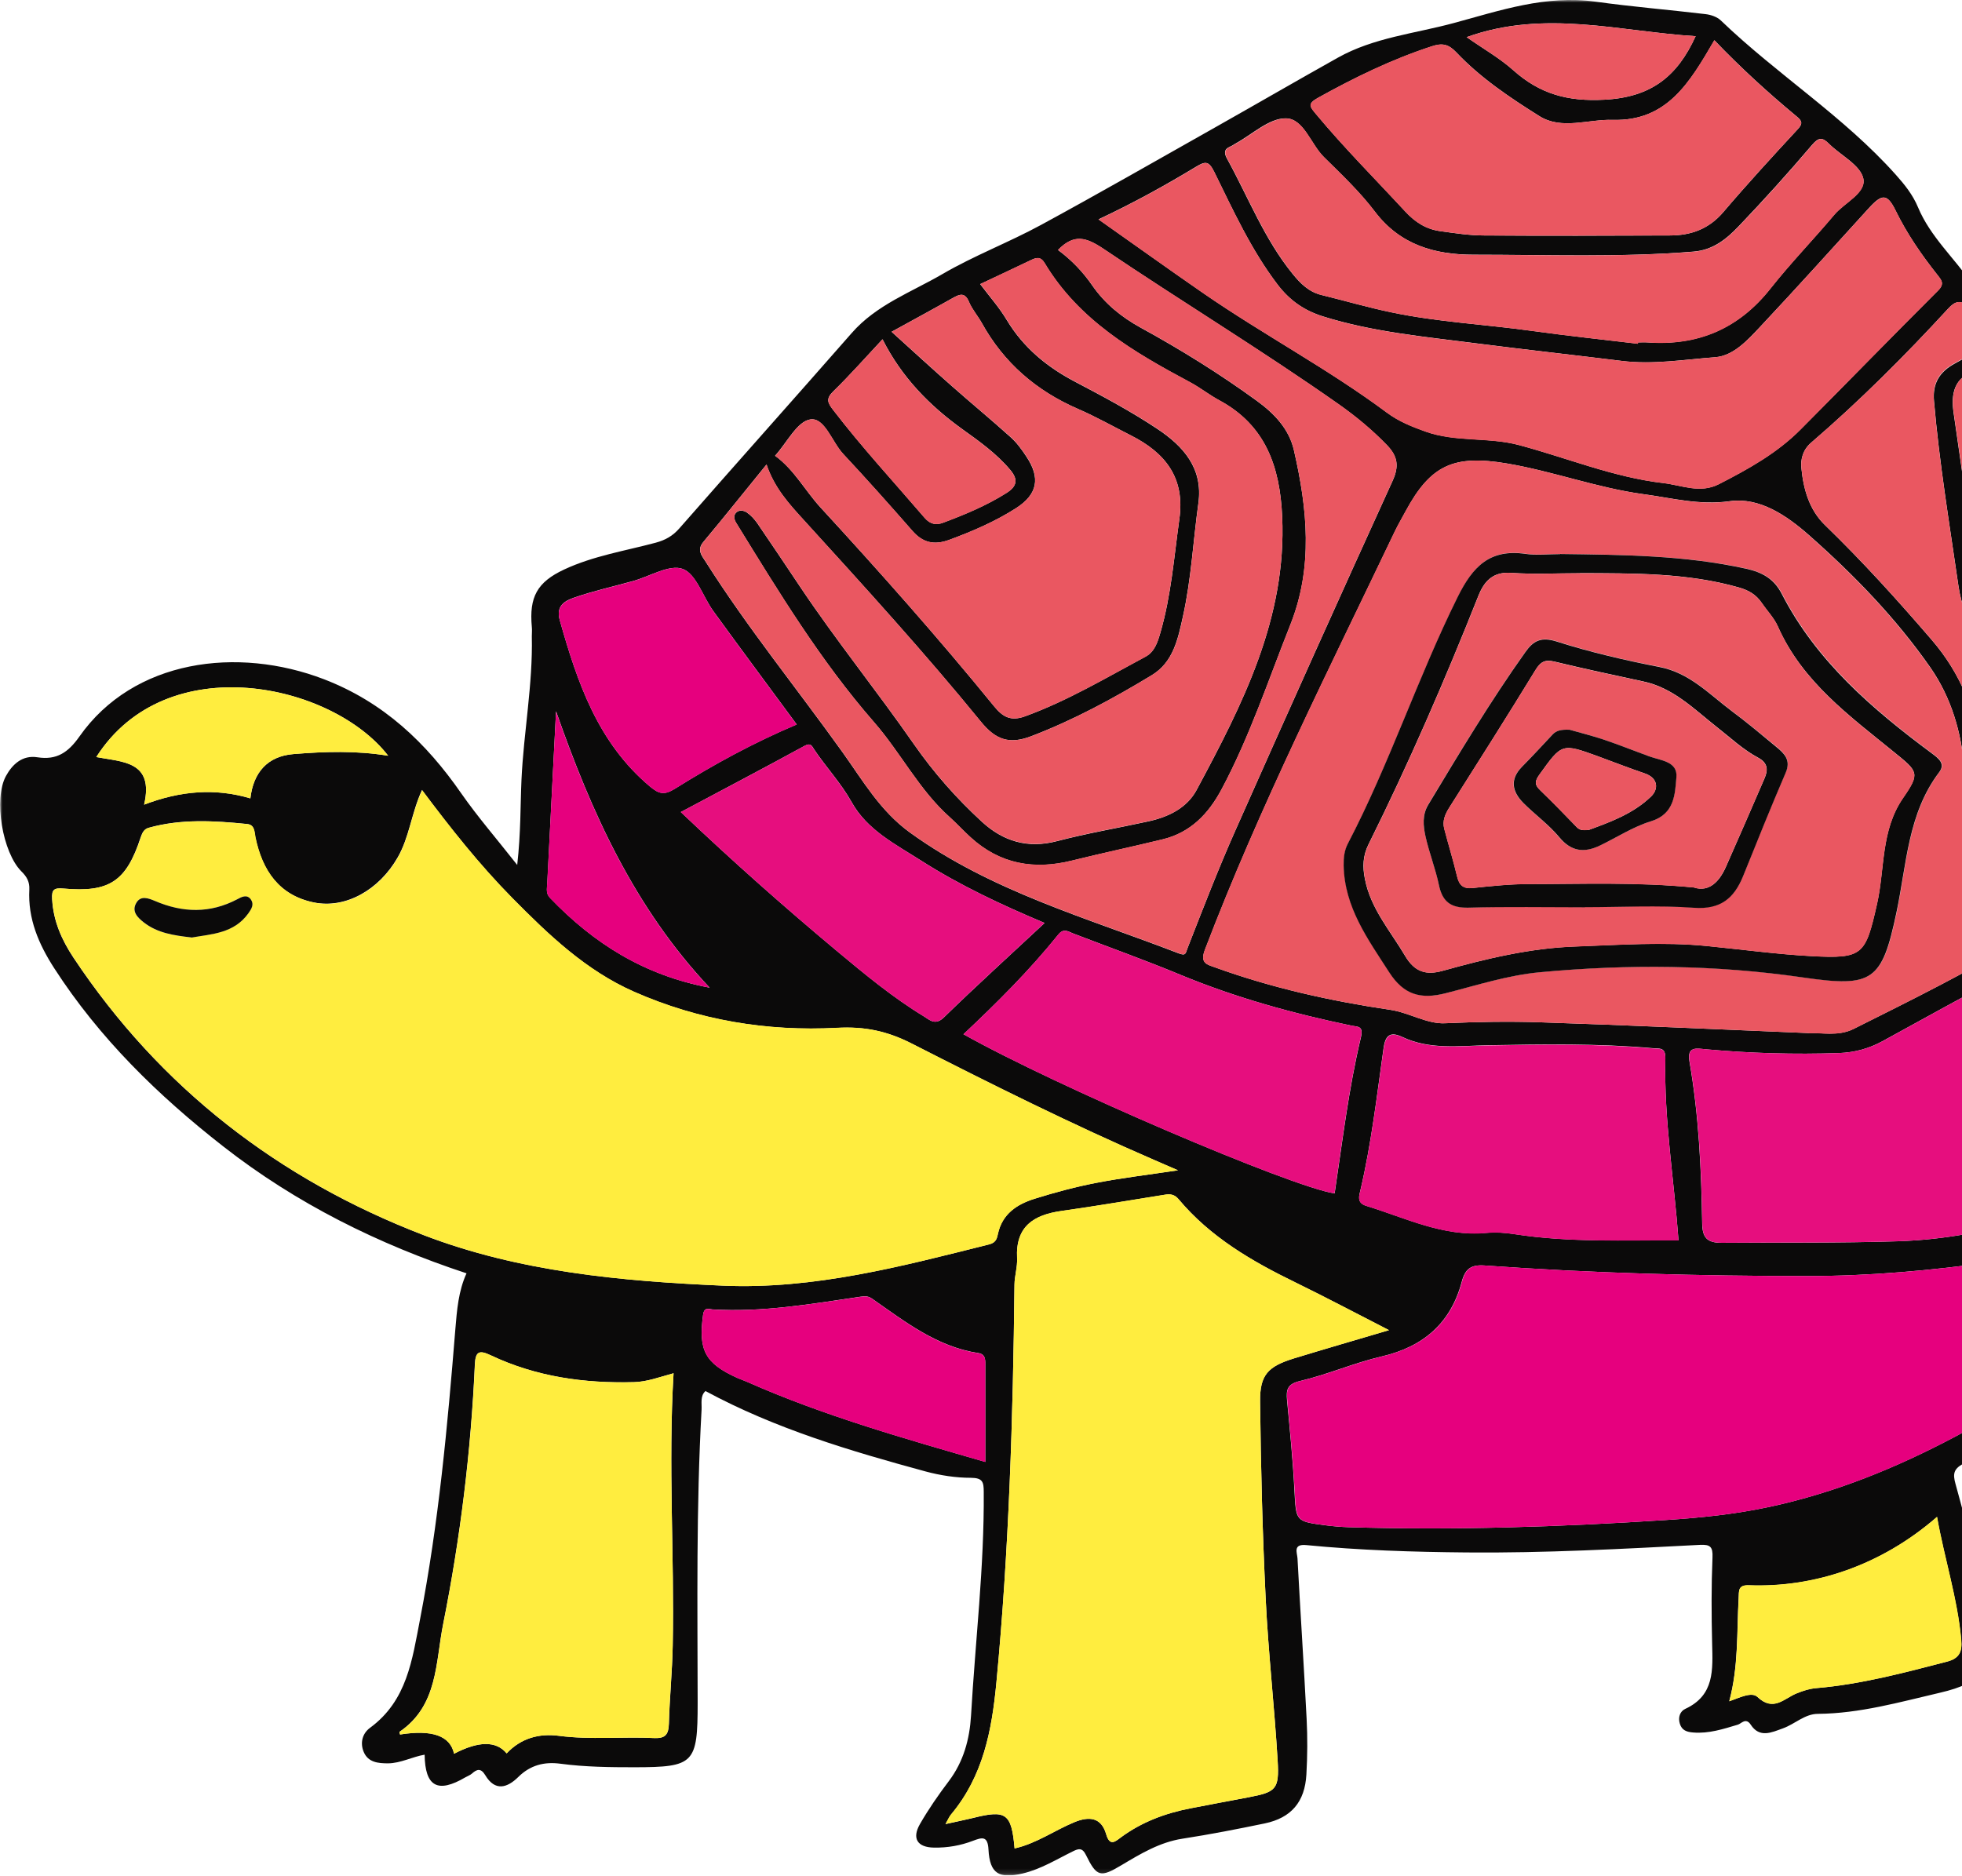 <svg xmlns="http://www.w3.org/2000/svg" width="390" height="373" viewBox="0 0 390 373" fill="none"><g clip-path="url(#clip0_75_1216)"><mask id="mask0_75_1216" style="mask-type:luminance" maskUnits="userSpaceOnUse" x="0" y="0" width="519" height="373"><path d="M518.91 0H0V372.871H518.91V0Z" fill="white"></path></mask><g mask="url(#mask0_75_1216)"><path d="M513.176 185.021C508.127 187.97 503.266 189.15 498.311 189.999C497.39 190.165 496.305 189.881 495.739 191.156C493.591 195.993 490.335 200.122 486.89 204.299C498.405 206.045 509.023 198.423 513.176 185.021ZM432.689 86.246C432.689 84.452 428.229 79.827 426.625 79.615C425.61 79.497 425.799 80.181 425.539 80.701C423.392 84.972 421.245 89.242 419.003 93.49C418.035 95.307 418.106 96.487 420.041 97.784C424.029 100.451 428.229 102.763 432.335 105.194C435.473 107.058 438.069 107.176 440.547 104.391C441.278 103.565 443.449 103.353 442.387 101.772C441.396 100.286 441.136 97.997 438.47 97.855C432.5 97.548 429.385 92.428 431.981 87.378C432.193 86.93 432.5 86.529 432.689 86.269M337.052 7.197C321.998 6.277 307.038 1.794 291.535 7.386C294.909 9.746 298.118 11.563 300.808 13.97C306.07 18.665 311.568 20.223 318.954 19.822C328.251 19.326 333.419 15.173 337.052 7.197ZM110.526 141.461C109.936 152.929 109.346 164.326 108.78 175.723C108.733 176.715 108.473 177.635 109.346 178.531C117.959 187.522 128.011 193.916 141.06 196.37C126.006 180.372 117.511 161.353 110.55 141.461M175.417 67.463C172.042 71.073 168.951 74.589 165.6 77.845C164.09 79.332 164.562 80.134 165.648 81.55C171.358 88.983 177.705 95.849 183.793 102.952C184.926 104.273 186.129 104.439 187.474 103.919C191.816 102.291 196.087 100.522 200.051 98.02C202.199 96.675 202.387 95.307 200.83 93.443C198.116 90.21 194.718 87.779 191.321 85.349C184.761 80.63 179.239 75.014 175.417 67.439M28.646 159.985C35.891 157.2 42.781 156.658 49.765 158.734C50.379 153.543 53.21 150.357 58.307 149.933C64.584 149.413 70.884 149.225 77.161 150.263C66.094 135.893 33.13 128.601 19.137 150.522C24.281 151.514 30.676 151.278 28.646 159.985ZM385.048 301.587C373.816 311.38 360.484 315.698 347.647 315.202C345.406 315.131 345.689 316.358 345.594 317.774C345.217 324.499 345.594 331.271 343.73 338.256C345.759 337.548 348.19 336.298 349.346 337.407C352.508 340.38 354.608 337.713 357.086 336.699C358.36 336.18 359.634 335.755 361.074 335.637C369.922 334.882 378.441 332.593 387.006 330.375C389.46 329.738 390.05 328.393 389.838 326.057C389.083 317.774 386.487 309.869 385.024 301.587M195.851 290.686C195.851 284.149 195.851 277.943 195.851 271.714C195.851 270.558 196.016 269.26 194.482 269.024C186.271 267.773 179.947 262.818 173.434 258.264C172.609 257.674 171.995 257.674 171.051 257.816C161.282 259.255 151.537 260.954 141.603 260.34C140.918 260.293 139.998 259.798 139.762 261.379C138.795 268.434 140.116 271.053 146.558 273.956C147.242 274.262 147.974 274.498 148.658 274.805C163.689 281.459 179.475 285.919 195.851 290.662M444.44 104.557C443.661 105.571 443.166 106.303 442.599 106.963C438.73 111.352 437.479 111.706 432.193 109.323C426.79 106.893 421.669 103.919 416.761 100.545C413.93 98.587 413.363 96.227 414.708 93.348C416.242 90.045 417.847 86.765 419.664 83.626C423.298 77.35 423.18 76.949 416.171 74.377C415.039 73.952 414.331 73.928 413.647 75.226C410.815 80.701 407.983 86.198 404.869 91.508C403.358 94.08 403.288 96.345 404.491 98.988C408.361 107.459 413.529 115.293 416.879 124.024C417.139 124.708 417.682 125.156 418.437 125.51C422.778 127.54 427.073 129.663 431.367 131.81C432.689 132.471 433.987 132.636 435.308 131.834C441.349 128.177 447.366 124.496 453.43 120.862C454.492 120.225 454.775 119.894 453.926 118.691C450.74 114.16 447.743 109.488 444.44 104.533M158.38 144.057C152.74 136.388 147.219 128.979 141.792 121.499C139.715 118.644 138.417 114.16 135.727 113.122C133.108 112.131 129.167 114.609 125.817 115.529C121.923 116.614 117.959 117.487 114.16 118.809C112.367 119.422 110.455 120.39 111.258 123.269C114.75 135.657 118.809 147.62 129.144 156.327C131.079 157.955 132.093 158.097 134.217 156.776C141.815 152.033 149.673 147.714 158.38 144.033M466.361 124.496C464.214 123.67 462.279 123.127 460.509 122.183C459.306 121.546 458.48 121.522 457.442 122.372C451.613 127.068 444.841 130.253 438.659 134.382C435.638 136.388 432.854 136.978 429.551 134.807C427.38 133.391 424.831 132.377 422.33 131.574C416.407 129.687 411.948 126.714 410.532 119.965C409.895 116.897 407.677 114.137 406.096 111.282C403.901 107.317 401.66 103.377 400.126 99.082C399.158 96.392 399.323 94.032 400.456 91.46C403.429 84.712 407.464 78.624 411.31 72.796C406.332 66.779 401.046 67.534 395.572 71.993C394.699 72.701 393.637 73.22 392.575 73.622C388.469 75.132 387.761 78.199 388.328 82.093C389.909 93.089 391.537 104.085 392.882 115.104C393.542 120.484 395.713 124.472 400.456 127.398C408.738 132.495 417.139 137.45 424.642 143.727C425.799 144.694 427.356 145.024 428.866 145.142C433.42 145.473 437.951 145.685 442.505 146.039C444.157 146.157 445.313 145.638 446.493 144.458C453.1 137.993 460.202 132.023 466.337 124.543M135.326 161.448C145.614 171.24 155.855 180.301 166.355 189.079C171.901 193.704 177.469 198.329 183.652 202.081C184.761 202.765 185.893 203.968 187.616 202.293C194.129 195.946 200.877 189.834 207.649 183.51C199.06 179.9 190.754 176.007 183.038 171.075C177.965 167.842 172.349 165.011 169.281 159.466C167.158 155.666 164.208 152.552 161.825 148.989C161.4 148.328 161.164 147.62 159.914 148.304C151.844 152.717 143.703 156.988 135.35 161.448M501.779 143.821C500.953 142.193 501.095 139.786 498.547 138.323C490.193 133.509 481.439 129.687 472.284 126.69C471.458 126.407 470.656 125.77 470.018 126.902C465.323 135.256 458.149 141.32 451.236 147.644C450.433 148.375 450.41 148.871 451.094 149.767C456.333 156.445 460.391 163.878 464.804 171.099C465.936 172.963 467.47 174.001 469.665 174.19C476.838 174.874 483.988 175.558 491.161 176.337C492.931 176.526 493.473 175.322 493.875 174.261C497.626 164.586 500.293 154.605 501.779 143.774M191.509 205.62C209.773 215.908 256.541 235.942 265.296 237.287C266.853 226.928 268.08 216.498 270.51 206.305C271.077 203.874 269.92 204.204 268.528 203.898C256.966 201.491 245.616 198.353 234.667 193.822C227.612 190.896 220.415 188.324 213.289 185.587C212.274 185.186 211.425 184.501 210.363 185.823C204.653 192.925 198.211 199.344 191.533 205.62M325.561 68.359C325.561 68.359 325.561 68.171 325.584 68.076C326.222 68.076 326.859 68.029 327.496 68.076C337.548 68.784 345.641 65.316 351.942 57.34C355.953 52.267 360.46 47.618 364.613 42.687C366.666 40.256 371.008 38.368 370.371 35.466C369.781 32.8 365.911 30.912 363.575 28.599C362.206 27.231 361.498 27.278 360.153 28.859C355.481 34.357 350.62 39.737 345.641 44.952C343.235 47.477 340.545 49.718 336.628 50.025C322.069 51.205 307.486 50.639 292.903 50.639C285.211 50.639 278.297 48.704 273.271 42.05C270.298 38.133 266.664 34.687 263.148 31.219C260.529 28.623 259.113 23.526 255.55 23.526C252.223 23.526 248.896 26.735 245.569 28.552C245.238 28.741 244.932 28.977 244.578 29.119C243.304 29.638 243.28 30.416 243.893 31.526C248.141 39.242 251.326 47.571 256.966 54.485C258.5 56.373 260.151 58.024 262.629 58.638C267.254 59.77 271.855 61.115 276.504 62.083C285.754 64.041 295.192 64.49 304.536 65.787C311.521 66.755 318.529 67.51 325.537 68.336M333.654 246.631C332.758 234.432 330.752 222.539 331.035 210.481C331.106 208.145 329.879 208.523 328.534 208.405C317.632 207.437 306.707 207.626 295.806 207.815C290.001 207.933 284.196 208.759 278.722 206.163C275.985 204.865 275.3 206.281 274.994 208.57C273.672 217.961 272.587 227.4 270.416 236.65C270.156 237.735 269.661 239.151 271.549 239.741C279.359 242.124 286.839 245.923 295.405 245.121C297.269 244.956 299.227 245.074 301.091 245.38C311.946 247.056 322.847 246.56 333.654 246.607M340.781 8C335.967 16.235 331.46 24.163 320.558 23.833C315.698 23.691 310.436 25.862 306.023 23.102C300.147 19.421 294.296 15.503 289.482 10.407C287.901 8.755 286.674 8.519 284.574 9.227C276.622 11.822 269.189 15.456 261.921 19.491C259.821 20.671 260.411 21.237 261.591 22.677C267.207 29.425 273.389 35.608 279.335 42.05C281.365 44.244 283.536 45.589 286.344 45.967C289.222 46.368 292.125 46.816 295.003 46.816C307.321 46.91 319.615 46.863 331.932 46.816C336.156 46.816 339.719 45.518 342.598 42.12C347.364 36.528 352.343 31.101 357.345 25.697C358.431 24.541 358.195 24.022 357.109 23.125C351.446 18.429 346.019 13.474 340.757 7.976M400.527 65.41C397.672 62.98 394.156 62.413 391.253 60.714C389.578 59.747 388.681 59.794 387.219 61.399C378.629 70.743 369.639 79.733 360.012 88.015C358.36 89.431 357.888 91.319 358.077 93.089C358.478 97.265 359.634 101.371 362.749 104.391C370.229 111.635 377.19 119.328 383.986 127.233C389.767 133.958 392.834 141.579 393.613 150.145C394.368 158.262 396.633 165.671 401.518 172.255C402.957 174.19 404.184 176.243 405.553 178.225C409.045 183.274 409.635 183.298 414 178.531C414.095 178.437 414.189 178.343 414.26 178.248C421.599 169.305 429.881 161.235 438.045 153.071C438.494 152.623 438.966 152.198 439.39 151.702C439.791 151.23 440.145 150.688 440.499 150.169C434.081 150.098 427.734 150.357 422.33 146.818C415.157 142.099 408.196 137.049 400.81 132.66C394.604 128.955 390.428 124.307 389.295 116.496C387.525 104.25 385.496 92.05 384.434 79.709C384.127 76.217 385.543 73.952 388.493 72.324C392.457 70.153 396.374 67.864 400.55 65.481M177.233 65.976C181.434 69.775 185.256 73.291 189.173 76.736C193.067 80.181 197.078 83.485 200.924 86.954C202.128 88.039 203.119 89.408 204.015 90.776C206.847 95.024 206.257 98.28 201.963 101.041C197.833 103.683 193.35 105.618 188.749 107.317C185.752 108.426 183.463 107.978 181.339 105.524C176.832 100.38 172.278 95.26 167.606 90.257C165.364 87.85 163.925 82.966 161.07 83.391C158.451 83.792 156.421 88.015 154.062 90.611C157.884 93.395 160.008 97.525 163.076 100.875C174.921 113.759 186.53 126.832 197.597 140.423C199.343 142.57 200.924 143.444 203.732 142.429C212.18 139.361 219.849 134.76 227.706 130.56C229.476 129.616 230.09 127.752 230.632 125.888C232.803 118.478 233.369 110.786 234.431 103.188C235.588 94.976 231.623 90.021 224.804 86.576C221.312 84.806 217.89 82.871 214.304 81.314C206.021 77.727 199.556 72.159 195.167 64.23C194.364 62.791 193.232 61.517 192.618 60.03C191.816 58.119 190.825 58.449 189.433 59.228C185.728 61.328 181.953 63.357 177.21 65.976M133.887 273.035C130.961 273.838 128.601 274.734 126.029 274.805C116.142 275.065 106.562 273.743 97.548 269.472C95.259 268.387 94.504 268.67 94.386 271.289C93.608 288.656 91.484 305.858 88.086 322.895C86.552 330.564 87.071 339.105 79.426 344.32C79.355 344.367 79.473 344.674 79.52 344.863C85.923 343.84 89.502 345.115 90.257 348.686C95.149 346.137 98.634 346.114 100.71 348.615C103.542 345.595 107.128 344.603 111.093 345.123C117.416 345.948 123.764 345.264 130.088 345.571C132.306 345.665 132.896 344.792 132.966 342.716C133.108 337.525 133.627 332.357 133.722 327.142C134.076 309.256 132.801 291.37 133.887 273.035ZM447.154 151.23C439.485 158.994 431.721 166.474 424.454 174.402C419.168 180.16 413.599 185.398 406.615 188.938C404.586 189.976 404.255 190.825 405.694 192.76C414.496 204.676 422.873 216.899 432.075 228.532C433.326 230.09 434.293 230.113 435.874 229.358C442.812 226.031 449.82 222.798 456.734 219.424C457.961 218.834 459.117 217.938 460.084 216.994C471.434 205.856 479.74 192.312 490.288 179.475C482.831 180.089 476.224 179.924 469.641 178.815C466.337 178.248 463.27 177.446 461.335 174.284C456.734 166.733 452.062 159.23 447.13 151.23M218.386 43.63C225.465 48.609 232.284 53.517 239.221 58.307C251.138 66.543 263.998 73.338 275.631 81.998C278.038 83.792 280.586 84.783 283.3 85.774C289.34 87.945 295.806 86.836 301.941 88.487C311.497 91.036 320.7 94.882 330.611 96.038C334.292 96.463 337.925 98.186 341.677 96.251C347.529 93.254 353.263 90.068 357.935 85.349C367.067 76.17 376.081 66.897 385.236 57.765C386.629 56.373 385.85 55.617 385.071 54.603C381.933 50.639 379.078 46.509 376.836 41.931C375.137 38.439 374.099 38.51 371.48 41.389C364.306 49.27 357.18 57.198 349.889 64.962C347.388 67.628 344.556 70.766 340.922 71.026C334.764 71.474 328.581 72.536 322.352 71.757C312.606 70.554 302.814 69.469 293.069 68.218C282.969 66.92 272.776 65.976 262.983 62.909C259.278 61.752 256.376 59.77 253.922 56.538C248.684 49.648 245.144 41.861 241.369 34.192C240.283 31.997 239.623 32.021 237.782 33.13C231.623 36.858 225.347 40.327 218.362 43.607M429.574 231.789C428.843 230.892 428.3 230.208 427.71 229.523C418.106 218.244 409.116 206.493 401.376 193.846C400.079 191.698 399.253 193.374 398.474 193.775C390.357 198.117 382.31 202.553 374.24 206.989C371.527 208.475 368.695 209.254 365.581 209.372C356.685 209.679 347.836 209.419 338.987 208.617C337.288 208.452 335.283 207.98 335.825 211.047C337.666 221.689 338.185 232.449 338.35 243.233C338.397 246.041 339.294 247.126 342.244 247.103C353.9 247.008 365.557 247.174 377.214 246.796C395.926 246.206 412.75 239.882 429.551 231.789M359.634 205.431C361.923 205.243 365.345 206.116 368.436 204.582C380.069 198.777 391.702 192.996 402.816 186.271C404.397 185.327 404.585 184.572 403.594 183.015C401.258 179.428 399.04 175.747 396.869 172.042C393.306 166.002 391.065 159.654 390.451 152.528C389.838 145.496 387.856 138.677 383.726 132.731C376.86 122.891 368.577 114.349 359.611 106.421C355.104 102.456 349.771 98.823 343.825 99.648C337.784 100.498 332.333 99.011 326.694 98.256C317.467 97.006 308.713 93.702 299.51 92.145C289.034 90.399 284.409 92.381 279.406 101.654C278.675 102.999 277.92 104.297 277.259 105.666C264.163 133.132 250.406 160.315 239.528 188.796C238.466 191.557 239.953 191.769 241.581 192.359C252.86 196.441 264.54 199.037 276.386 200.783C280.138 201.349 283.654 203.615 287.217 203.449C293.564 203.166 299.912 203.048 306.235 203.261C323.72 203.827 341.205 204.653 359.658 205.408M210.292 49.695C212.959 51.653 215.247 54.036 217.111 56.75C219.636 60.384 222.893 63.027 226.739 65.15C234.714 69.516 242.454 74.329 249.816 79.686C253.261 82.187 256.234 85.255 257.202 89.526C259.868 101.135 261.072 112.721 256.494 124.212C252.129 135.185 248.424 146.44 242.832 156.917C240.212 161.825 236.649 165.553 231.081 166.898C225.087 168.361 219.046 169.636 213.053 171.122C205.549 172.986 198.777 171.83 192.949 166.497C191.533 165.223 190.259 163.807 188.843 162.533C182.708 157.082 179.05 149.673 173.718 143.562C163.123 131.409 154.77 117.676 146.369 104.014C145.945 103.353 145.709 102.551 146.322 101.937C146.936 101.3 147.879 101.513 148.446 101.89C149.248 102.433 149.956 103.212 150.522 104.014C153.377 108.19 156.185 112.391 158.993 116.591C166.167 127.327 174.307 137.379 181.67 147.974C185.634 153.661 190.117 158.734 195.143 163.359C199.391 167.276 204.299 168.786 210.151 167.229C216.12 165.671 222.232 164.633 228.273 163.312C232.237 162.439 235.894 160.693 237.853 157.082C246.985 140.046 255.786 122.915 254.866 102.692C254.418 92.853 251.61 84.57 242.36 79.591C240.354 78.506 238.561 77.067 236.555 76.005C225.347 70.011 214.445 63.664 207.649 52.314C206.823 50.945 205.974 51.205 204.865 51.748C201.585 53.329 198.305 54.862 194.836 56.49C196.701 58.968 198.635 61.139 200.098 63.593C203.402 69.091 208.05 72.937 213.666 75.887C219.235 78.813 224.851 81.809 230.09 85.302C235.186 88.7 239.174 93.089 238.207 100.05C237.168 107.553 236.791 115.128 235.139 122.561C234.148 127.02 233.228 131.645 228.957 134.241C221.288 138.889 213.407 143.16 205.006 146.369C200.594 148.068 197.904 147.077 194.978 143.491C183.746 129.71 171.783 116.591 159.819 103.448C156.893 100.238 153.944 97.053 152.363 92.357C147.997 97.714 143.986 102.763 139.833 107.718C138.464 109.347 139.432 110.385 140.281 111.706C148.635 124.897 158.474 136.978 167.535 149.649C171.547 155.265 174.968 161.235 180.844 165.506C197.054 177.234 216.026 182.496 234.29 189.551C235.776 190.117 235.658 189.527 236.083 188.442C239.151 180.608 242.171 172.75 245.592 165.058C255.88 141.863 266.287 118.714 276.811 95.614C278.132 92.711 277.849 90.753 275.725 88.534C272.799 85.514 269.614 82.871 266.192 80.441C250.902 69.681 234.903 59.983 219.424 49.53C215.955 47.194 213.525 46.391 210.292 49.718M201.679 367.516C206.092 366.501 209.608 363.929 213.548 362.301C216.545 361.074 218.905 361.357 219.872 364.66C220.604 367.185 221.689 366.147 222.798 365.321C226.951 362.254 231.647 360.507 236.649 359.54C240.496 358.785 244.342 358.077 248.188 357.346C253.639 356.307 254.3 355.788 253.969 350.101C253.332 339.341 252.105 328.605 251.586 317.845C250.949 304.796 250.618 291.724 250.477 278.651C250.406 273.342 252.058 271.667 257.273 270.062C263.29 268.222 269.33 266.476 276.103 264.47C269.448 261.072 263.549 257.934 257.556 255.008C248.849 250.784 240.59 245.97 234.266 238.419C233.464 237.475 232.614 237.381 231.576 237.546C224.71 238.632 217.89 239.812 211 240.779C205.431 241.558 201.845 243.87 202.175 250.17C202.269 251.916 201.679 253.686 201.656 255.432C201.373 281.813 200.57 308.147 198.069 334.457C197.149 344.132 195.403 353.169 189.032 360.791C188.678 361.239 188.442 361.782 187.946 362.678C190.07 362.206 191.769 361.852 193.468 361.451C200.004 359.8 201.066 360.531 201.679 367.539M430.801 238.018C427.639 239.316 424.878 240.519 422.07 241.605C413.481 244.908 405.317 249.628 396.091 250.902C383.915 252.601 371.692 253.71 359.327 253.71C337.878 253.71 316.453 253.144 295.074 251.61C292.408 251.421 291.252 252.27 290.567 254.819C288.396 263.03 282.969 267.75 274.687 269.685C269.189 270.959 263.95 273.271 258.453 274.569C255.833 275.183 255.645 276.315 255.833 278.439C256.4 284.362 256.99 290.308 257.296 296.254C257.627 302.46 257.485 302.484 263.431 303.262C264.942 303.451 266.452 303.593 267.962 303.64C289.01 304.277 310.034 303.593 331.059 302.224C338.02 301.776 344.886 301.068 351.729 299.605C378.039 293.942 400.126 279.737 421.953 264.965C424.996 262.912 429.102 261.237 430.494 258.311C431.981 255.22 430.801 250.855 430.778 247.056C430.778 244.271 430.778 241.463 430.778 238.018M83.886 157.059C81.762 161.66 81.385 166.45 79.025 170.509C75.344 176.927 68.713 180.702 62.389 179.428C55.452 178.012 52.125 173.057 50.756 166.474C50.544 165.388 50.638 163.996 49.128 163.831C42.568 163.17 36.009 162.769 29.543 164.586C28.646 164.846 28.293 165.53 27.962 166.474C25.083 175.252 21.756 177.493 12.601 176.667C10.69 176.502 10.241 176.88 10.359 178.791C10.595 183.133 12.271 186.885 14.583 190.377C31.808 216.309 55.428 234.502 84.193 245.569C103.188 252.86 123.481 254.724 143.703 255.621C161.825 256.4 179.239 251.775 196.63 247.41C198.069 247.056 198.187 246.088 198.352 245.333C199.225 241.322 202.151 239.434 205.62 238.349C209.679 237.074 213.832 235.965 218.008 235.163C223.058 234.196 228.178 233.582 234.148 232.685C232.001 231.742 230.75 231.199 229.476 230.656C213.124 223.577 197.172 215.625 181.316 207.532C176.29 204.96 171.83 204.063 166.379 204.37C152.434 205.101 138.866 202.859 126.029 197.196C116.449 192.973 109.04 185.87 101.796 178.531C95.283 171.924 89.573 164.704 83.862 157.059M432.854 340.215C440.759 337.949 441.42 338.374 441.703 345.901C441.703 346.066 441.962 346.232 442.293 346.609C444.983 345.123 447.72 343.612 450.433 342.055C452.038 341.135 453.926 340.38 455.483 341.253C457.654 342.456 458.905 341.701 460.391 340.285C461.689 339.058 463.364 338.421 465.063 337.855C470.113 336.18 475.163 334.646 480.401 333.655C489.84 331.861 490.571 331.083 490.194 321.526C489.792 311.403 488.707 301.304 488.471 291.134C488.235 281.601 486.182 272.233 484.53 262.724C483.398 263.361 482.525 263.88 481.628 264.328C480 265.131 478.065 265.956 476.909 263.998C475.8 262.087 477.617 261.143 478.962 260.175C481.935 258.028 483.822 255.031 485.026 251.633C489.674 238.443 484.861 226.81 479.433 214.681C476.791 217.324 474.761 219.613 472.473 221.595C462.704 230.066 452.156 237.334 439.154 239.528C435.686 240.118 435.332 241.133 435.379 244.082C435.756 270.746 435.969 297.411 436.346 324.098C436.417 329.667 435.945 334.953 432.241 339.459C432.123 339.743 432.028 340.002 431.91 340.285H432.854M485.545 211.85C489.958 219.99 492.294 228.721 493.096 237.947C493.662 244.46 492.553 250.548 489.627 256.353C489.084 257.414 488.259 258.217 488.73 259.798C493.143 274.239 493.945 289.175 494.488 304.136C494.724 310.459 495.786 316.76 495.786 323.107C495.786 325.679 495.361 328.18 494.842 330.634C494.016 334.599 491.373 337.029 487.48 338.02C480.495 339.79 473.44 341.182 466.573 343.471C465.512 343.825 464.143 343.919 463.411 344.651C460.651 347.388 457.914 349.464 453.784 347.27C453.241 346.987 451.967 347.931 451.118 348.473C448.758 349.96 446.375 351.352 443.732 352.296C438.446 354.184 436.134 352.508 436.134 346.798V345.005C434.152 345.453 432.264 346.043 430.329 346.302C426.53 346.798 423.982 343.636 426.247 340.71C431.084 334.481 430.306 327.52 430.353 320.488C430.471 303.074 430.73 285.683 430.943 268.292C430.943 267.065 430.943 265.862 430.943 264.069C418.224 275.183 404.09 282.993 390.121 291.087C388.328 292.125 388.162 293.069 388.705 295.027C391.23 304.159 393.613 313.338 394.935 322.777C396.162 331.625 394.25 334.551 385.614 336.557C377.615 338.421 369.686 340.686 361.357 340.757C358.761 340.757 356.779 342.787 354.419 343.636C352.131 344.462 349.771 345.618 348.001 342.905C347.034 341.418 346.113 342.716 345.453 342.905C342.527 343.778 339.672 344.721 336.557 344.462C335.33 344.367 334.315 344.061 333.914 342.716C333.513 341.442 333.961 340.238 334.999 339.766C340.851 337.053 340.45 331.956 340.332 326.788C340.191 321.078 340.167 315.367 340.403 309.657C340.497 307.533 339.955 307.061 337.949 307.156C322.493 307.958 307.061 308.808 291.558 308.666C280.893 308.572 270.274 308.241 259.656 307.203C256.966 306.944 257.839 308.713 257.91 309.822C258.476 320.464 259.184 331.106 259.727 341.772C259.915 345.453 259.892 349.134 259.68 352.815C259.373 358.266 256.683 361.428 251.421 362.537C245.97 363.669 240.519 364.731 235.021 365.581C230.514 366.289 226.762 368.554 222.963 370.819C218.74 373.344 218.008 373.202 215.861 368.813C215.129 367.303 214.351 367.563 213.289 368.082C210.009 369.687 206.894 371.645 203.284 372.495C198.588 373.604 196.748 372.542 196.488 367.752C196.347 364.967 195.214 365.321 193.444 365.982C190.943 366.949 188.324 367.398 185.657 367.35C182.354 367.303 181.221 365.534 182.873 362.655C184.572 359.705 186.53 356.874 188.583 354.16C191.533 350.267 192.736 345.807 193.02 341.088C193.869 326.269 195.662 311.521 195.544 296.655C195.544 294.673 195.356 293.847 192.996 293.824C189.999 293.824 186.932 293.352 184.029 292.573C169.022 288.491 154.133 284.078 140.234 276.575C139.149 277.542 139.526 279.005 139.456 280.303C138.37 299.723 138.653 319.143 138.677 338.586C138.677 350.644 137.993 351.352 126.194 351.376C121.239 351.376 116.307 351.328 111.376 350.668C108.19 350.243 105.406 350.951 103.023 353.311C100.852 355.458 98.421 356.237 96.463 352.957C95.613 351.541 94.835 351.706 93.82 352.626C93.442 352.957 92.947 353.122 92.499 353.381C87.024 356.59 84.499 355.269 84.405 348.874C81.927 349.299 79.662 350.573 77.137 350.597C75.155 350.597 73.173 350.408 72.3 348.332C71.545 346.538 72.017 344.651 73.574 343.518C80.913 338.114 81.927 330.068 83.508 321.88C87.189 302.814 88.959 283.559 90.516 264.234C90.823 260.506 91.13 256.659 92.734 253.167C75.202 247.386 58.897 239.292 44.385 227.942C31.431 217.82 19.751 206.423 10.76 192.477C7.693 187.71 5.522 182.684 5.829 176.856C5.899 175.346 5.357 174.331 4.248 173.246C0.519 169.518 -1.321 158.876 1.18 154.298C2.407 152.056 4.389 150.074 7.457 150.57C11.256 151.16 13.545 149.626 15.786 146.44C26.546 131.126 47.193 128.436 64.442 135.067C76.241 139.621 84.712 147.667 91.72 157.79C94.929 162.391 98.634 166.662 102.81 171.972C103.542 165.483 103.424 160.197 103.66 154.982C104.108 145.473 105.925 136.081 105.713 126.525C105.713 125.888 105.783 125.251 105.713 124.637C105.17 118.714 106.751 115.741 112.178 113.216C117.936 110.526 124.236 109.535 130.324 107.907C132.259 107.388 133.722 106.562 135.043 105.052C146.416 92.074 157.932 79.19 169.305 66.212C174.213 60.596 181.15 58.095 187.309 54.508C193.609 50.827 200.523 48.208 206.941 44.716C218.669 38.345 230.255 31.691 241.888 25.131C249.911 20.6 257.886 15.975 265.933 11.469C273.082 7.457 281.247 6.678 288.986 4.578C298.213 2.077 307.297 -1.038 317.137 0.331C324.405 1.346 331.72 1.935 339.011 2.809C340.073 2.927 341.323 3.351 342.078 4.083C353.216 14.796 366.477 23.125 376.836 34.735C378.606 36.717 380.21 38.699 381.272 41.247C383.703 47.052 388.469 51.299 391.985 56.396C392.197 56.679 392.551 56.939 392.905 57.057C405.128 61.682 414.708 71.262 427.191 75.391C430.73 76.571 433.043 79.049 434.931 82.211C441.349 92.947 448.286 103.353 455.318 113.688C457.465 116.827 460.368 118.431 463.883 119.304C476.059 122.325 487.739 126.43 498.688 132.802C505.012 136.483 506.805 141.957 505.98 148.116C504.304 160.763 502.086 173.411 493.473 183.723C493.261 183.982 493.167 184.36 492.766 185.233C498.381 185.304 503.36 184.077 508.174 182.095C509.92 181.387 511.572 180.396 513.294 179.593C514.781 178.909 516.315 178.036 517.896 179.405C519.288 180.608 518.934 182.236 518.556 183.652C515.229 196.3 505.767 212.227 486.158 211.024H485.215C485.309 211.307 485.403 211.567 485.498 211.85" fill="#0B0A0A"></path><path d="M38.061 186.389C42.072 185.705 46.485 185.587 49.34 181.599C49.977 180.702 50.544 179.853 49.859 178.862C49.081 177.729 47.972 178.343 47.146 178.791C41.718 181.646 36.291 181.505 30.746 179.121C29.519 178.579 27.938 177.965 27.041 179.57C26.121 181.245 27.348 182.448 28.552 183.392C31.242 185.516 34.522 185.988 38.037 186.389M83.885 157.059C89.596 164.68 95.33 171.924 101.819 178.508C109.063 185.846 116.472 192.949 126.052 197.173C138.912 202.836 152.48 205.101 166.402 204.346C171.853 204.063 176.313 204.959 181.339 207.531C197.196 215.625 213.147 223.577 229.499 230.656C230.75 231.199 232.024 231.765 234.171 232.685C228.201 233.582 223.081 234.172 218.031 235.163C213.855 235.965 209.702 237.074 205.643 238.348C202.174 239.457 199.249 241.322 198.375 245.333C198.21 246.064 198.069 247.056 196.653 247.409C179.262 251.775 161.848 256.4 143.726 255.621C123.504 254.748 103.211 252.884 84.216 245.569C55.452 234.502 31.832 216.309 14.606 190.377C12.294 186.885 10.618 183.109 10.382 178.791C10.288 176.88 10.736 176.502 12.624 176.667C21.779 177.47 25.13 175.228 28.009 166.474C28.316 165.506 28.67 164.822 29.59 164.586C36.055 162.793 42.615 163.194 49.175 163.854C50.685 164.02 50.591 165.412 50.803 166.497C52.172 173.081 55.499 178.036 62.436 179.452C68.76 180.749 75.391 176.974 79.072 170.532C81.408 166.45 81.809 161.66 83.933 157.082" fill="#FFED3F"></path><path d="M430.801 238.019C430.801 241.464 430.801 244.248 430.801 247.056C430.801 250.855 431.981 255.221 430.518 258.312C429.126 261.238 425.02 262.913 421.976 264.966C400.15 279.737 378.087 293.942 351.753 299.606C344.91 301.092 338.044 301.776 331.083 302.225C310.082 303.593 289.057 304.278 268.009 303.64C266.499 303.593 264.965 303.452 263.479 303.263C257.532 302.484 257.674 302.461 257.344 296.255C257.013 290.309 256.423 284.362 255.881 278.439C255.668 276.316 255.881 275.183 258.5 274.57C263.998 273.272 269.236 270.983 274.734 269.685C283.017 267.75 288.444 263.031 290.615 254.819C291.275 252.295 292.432 251.422 295.122 251.61C316.5 253.144 337.926 253.71 359.375 253.71C371.716 253.71 383.962 252.601 396.138 250.902C405.364 249.605 413.529 244.885 422.118 241.582C424.926 240.496 427.687 239.317 430.849 237.995" fill="#E6007E"></path><path d="M201.68 367.516C201.066 360.531 200.005 359.8 193.468 361.428C191.769 361.852 190.07 362.183 187.947 362.655C188.442 361.758 188.678 361.192 189.032 360.767C195.427 353.145 197.173 344.108 198.07 334.433C200.571 308.147 201.373 281.79 201.656 255.409C201.656 253.663 202.27 251.893 202.175 250.147C201.845 243.847 205.455 241.534 211.001 240.755C217.867 239.788 224.71 238.608 231.577 237.523C232.615 237.358 233.464 237.452 234.267 238.419C240.567 245.97 248.849 250.76 257.556 255.008C263.55 257.934 269.449 261.048 276.103 264.47C269.331 266.476 263.29 268.222 257.273 270.062C252.058 271.667 250.43 273.319 250.477 278.651C250.619 291.724 250.949 304.796 251.586 317.845C252.106 328.605 253.333 339.341 253.97 350.101C254.3 355.788 253.639 356.284 248.189 357.346C244.342 358.077 240.496 358.785 236.65 359.54C231.647 360.507 226.952 362.254 222.799 365.321C221.69 366.147 220.581 367.185 219.873 364.66C218.905 361.357 216.546 361.05 213.549 362.301C209.608 363.929 206.092 366.501 201.68 367.516Z" fill="#FFED3F"></path><path d="M210.292 49.695C213.524 46.391 215.931 47.17 219.423 49.506C234.926 59.959 250.901 69.658 266.192 80.418C269.613 82.824 272.799 85.467 275.725 88.511C277.848 90.729 278.131 92.688 276.81 95.59C266.286 118.691 255.88 141.839 245.592 165.035C242.17 172.727 239.15 180.585 236.082 188.419C235.658 189.504 235.776 190.094 234.313 189.528C216.073 182.496 197.077 177.21 180.867 165.506C174.968 161.235 171.57 155.266 167.558 149.65C158.497 136.978 148.658 124.897 140.304 111.706C139.455 110.361 138.511 109.347 139.856 107.719C143.985 102.763 148.02 97.714 152.386 92.357C153.967 97.053 156.916 100.239 159.842 103.448C171.782 116.591 183.769 129.711 195.001 143.491C197.927 147.078 200.641 148.069 205.029 146.37C213.406 143.161 221.311 138.866 228.98 134.218C233.251 131.622 234.195 126.997 235.162 122.537C236.814 115.128 237.168 107.53 238.23 100.026C239.197 93.089 235.209 88.676 230.113 85.278C224.874 81.786 219.282 78.813 213.689 75.863C208.073 72.914 203.425 69.068 200.121 63.57C198.635 61.116 196.7 58.921 194.859 56.467C198.328 54.839 201.608 53.282 204.888 51.724C205.997 51.205 206.846 50.922 207.672 52.291C214.468 63.641 225.37 69.988 236.578 75.981C238.584 77.067 240.377 78.506 242.359 79.568C251.609 84.547 254.417 92.829 254.865 102.669C255.785 122.915 246.984 140.046 237.852 157.059C235.894 160.693 232.236 162.439 228.272 163.288C222.231 164.61 216.12 165.624 210.15 167.205C204.298 168.739 199.39 167.253 195.143 163.336C190.117 158.687 185.633 153.637 181.669 147.951C174.307 137.356 166.166 127.327 158.993 116.567C156.185 112.367 153.377 108.167 150.522 103.99C149.955 103.188 149.247 102.409 148.445 101.867C147.879 101.489 146.935 101.277 146.321 101.914C145.732 102.527 145.968 103.306 146.369 103.99C154.793 117.653 163.122 131.41 173.717 143.538C179.05 149.65 182.707 157.059 188.842 162.51C190.258 163.784 191.532 165.2 192.948 166.474C198.776 171.783 205.525 172.963 213.052 171.099C219.046 169.612 225.086 168.314 231.08 166.875C236.649 165.53 240.235 161.802 242.831 156.894C248.423 146.417 252.128 135.161 256.493 124.189C261.047 112.698 259.868 101.088 257.201 89.502C256.234 85.255 253.261 82.164 249.816 79.662C242.453 74.306 234.714 69.492 226.738 65.127C222.892 63.027 219.612 60.361 217.111 56.727C215.223 54.013 212.934 51.63 210.292 49.671" fill="#EA5761"></path><path d="M310.129 110.149C307.84 110.149 305.528 110.432 303.286 110.102C296.207 109.064 292.833 112.533 289.789 118.691C281.837 134.737 276.244 151.797 267.986 167.678C267.254 169.07 267.112 170.533 267.136 172.066C267.301 180.396 271.95 186.696 276.197 193.303C279.076 197.763 282.45 198.73 287.405 197.456C293.611 195.852 299.77 193.87 306.188 193.28C323.626 191.652 341.04 191.793 358.431 194.318C372.353 196.347 374.146 195.049 377.025 181.363C379.031 171.807 379.266 161.778 385.52 153.496C386.817 151.773 385.307 150.712 384.08 149.791C372.235 140.966 361.144 131.457 354.207 118.007C352.697 115.081 350.337 113.76 347.128 113.052C334.929 110.385 322.564 110.314 310.176 110.126M359.634 205.408C341.182 204.653 323.697 203.827 306.212 203.261C299.888 203.049 293.541 203.167 287.193 203.45C283.63 203.615 280.114 201.35 276.362 200.783C264.517 199.037 252.86 196.442 241.557 192.359C239.929 191.77 238.443 191.557 239.505 188.796C250.383 160.315 264.116 133.132 277.235 105.666C277.896 104.297 278.675 103 279.383 101.655C284.385 92.381 289.01 90.399 299.487 92.145C308.666 93.679 317.444 97.006 326.67 98.257C332.333 99.035 337.784 100.522 343.801 99.672C349.747 98.823 355.104 102.457 359.587 106.445C368.53 114.349 376.812 122.915 383.703 132.755C387.856 138.677 389.838 145.52 390.428 152.552C391.041 159.655 393.283 166.026 396.846 172.066C399.017 175.771 401.235 179.452 403.571 183.039C404.585 184.596 404.373 185.328 402.792 186.295C391.655 193.02 380.022 198.801 368.412 204.606C365.345 206.14 361.923 205.267 359.611 205.455" fill="#EA5761"></path><path d="M429.574 231.788C412.774 239.882 395.926 246.206 377.237 246.796C365.557 247.15 353.924 247.008 342.268 247.102C339.318 247.102 338.421 246.041 338.374 243.233C338.209 232.449 337.69 221.689 335.849 211.047C335.307 207.98 337.312 208.451 339.011 208.617C347.86 209.419 356.709 209.678 365.604 209.372C368.719 209.254 371.574 208.475 374.264 206.988C382.334 202.552 390.381 198.116 398.498 193.774C399.253 193.373 400.079 191.698 401.4 193.845C409.14 206.493 418.13 218.244 427.734 229.523C428.3 230.207 428.867 230.892 429.598 231.788" fill="#E60E7E"></path><path d="M218.386 43.63C225.347 40.35 231.647 36.881 237.806 33.153C239.647 32.044 240.307 32.02 241.393 34.215C245.168 41.884 248.708 49.671 253.946 56.561C256.4 59.794 259.303 61.752 263.007 62.932C272.8 65.999 282.993 66.943 293.093 68.241C302.838 69.492 312.607 70.553 322.376 71.757C328.605 72.536 334.788 71.497 340.946 71.025C344.58 70.742 347.412 67.628 349.913 64.961C357.204 57.198 364.307 49.246 371.504 41.388C374.123 38.533 375.161 38.462 376.86 41.955C379.102 46.532 381.957 50.662 385.095 54.626C385.898 55.617 386.653 56.396 385.26 57.788C376.105 66.92 367.091 76.193 357.959 85.372C353.287 90.091 347.553 93.277 341.701 96.274C337.926 98.209 334.316 96.486 330.635 96.061C320.724 94.905 311.521 91.059 301.965 88.51C295.83 86.882 289.364 87.991 283.324 85.82C280.61 84.853 278.062 83.838 275.655 82.045C264.022 73.385 251.162 66.566 239.246 58.354C232.308 53.564 225.489 48.656 218.41 43.677" fill="#EA5761"></path><path d="M133.887 273.035C132.801 291.369 134.075 309.255 133.721 327.142C133.627 332.356 133.084 337.524 132.943 342.715C132.896 344.792 132.282 345.665 130.088 345.57C123.764 345.264 117.416 345.948 111.092 345.122C107.128 344.603 103.542 345.618 100.71 348.614C98.633 346.097 95.149 346.121 90.257 348.685C89.502 345.13 85.923 343.856 79.52 344.862C79.497 344.674 79.379 344.367 79.45 344.32C87.095 339.105 86.576 330.563 88.109 322.894C91.507 305.858 93.631 288.656 94.41 271.289C94.528 268.669 95.283 268.386 97.572 269.472C106.586 273.743 116.166 275.088 126.053 274.805C128.625 274.734 130.984 273.837 133.91 273.035" fill="#FFED3F"></path><path d="M177.234 65.976C181.976 63.357 185.728 61.328 189.457 59.228C190.825 58.449 191.84 58.119 192.618 60.03C193.256 61.517 194.365 62.791 195.167 64.23C199.556 72.159 206.021 77.704 214.304 81.314C217.89 82.871 221.312 84.806 224.804 86.576C231.623 90.021 235.588 94.977 234.431 103.188C233.37 110.786 232.78 118.455 230.632 125.888C230.09 127.752 229.476 129.616 227.706 130.584C219.849 134.784 212.18 139.361 203.732 142.429C200.948 143.444 199.343 142.571 197.597 140.423C186.554 126.855 174.921 113.783 163.099 100.876C160.032 97.549 157.908 93.419 154.085 90.635C156.445 88.016 158.474 83.792 161.094 83.391C163.949 82.966 165.388 87.85 167.63 90.257C172.302 95.26 176.856 100.356 181.363 105.524C183.487 107.955 185.776 108.426 188.772 107.294C193.374 105.595 197.857 103.66 201.986 101.017C206.281 98.256 206.871 95 204.039 90.753C203.119 89.384 202.151 88.016 200.948 86.93C197.078 83.461 193.067 80.158 189.173 76.713C185.28 73.268 181.457 69.752 177.234 65.953" fill="#EA5761"></path><path d="M400.527 65.41C396.351 67.793 392.434 70.082 388.47 72.253C385.497 73.881 384.104 76.147 384.411 79.639C385.473 91.98 387.502 104.179 389.272 116.426C390.405 124.26 394.558 128.885 400.787 132.589C408.173 137.002 415.134 142.052 422.307 146.771C427.711 150.31 434.058 150.051 440.476 150.122C440.099 150.641 439.768 151.183 439.367 151.655C438.966 152.127 438.494 152.576 438.046 153.024C429.881 161.212 421.599 169.258 414.261 178.225C414.19 178.319 414.095 178.414 414.001 178.508C409.636 183.251 409.046 183.251 405.553 178.201C404.185 176.219 402.934 174.166 401.519 172.231C396.658 165.648 394.369 158.262 393.614 150.122C392.835 141.58 389.767 133.934 383.986 127.209C377.191 119.328 370.23 111.612 362.749 104.368C359.635 101.348 358.479 97.242 358.077 93.065C357.912 91.319 358.361 89.431 360.036 87.992C369.663 79.71 378.654 70.719 387.243 61.375C388.706 59.771 389.626 59.723 391.278 60.691C394.204 62.39 397.696 62.956 400.551 65.387" fill="#EA5761"></path><path d="M340.756 8C346.018 13.498 351.446 18.453 357.109 23.148C358.194 24.045 358.407 24.541 357.321 25.721C352.319 31.124 347.34 36.528 342.573 42.144C339.695 45.541 336.132 46.816 331.908 46.816C319.59 46.839 307.273 46.886 294.979 46.816C292.101 46.816 289.198 46.344 286.319 45.966C283.511 45.589 281.341 44.244 279.311 42.049C273.365 35.631 267.183 29.425 261.567 22.677C260.387 21.261 259.797 20.671 261.897 19.491C269.165 15.432 276.598 11.799 284.55 9.203C286.65 8.519 287.9 8.731 289.458 10.406C294.271 15.503 300.123 19.42 305.999 23.101C310.411 25.862 315.65 23.691 320.534 23.833C331.436 24.163 335.943 16.235 340.756 8Z" fill="#EA5761"></path><path d="M333.655 246.631C322.824 246.584 311.922 247.079 301.091 245.404C299.227 245.121 297.269 244.979 295.405 245.168C286.839 245.947 279.359 242.171 271.549 239.764C269.637 239.174 270.156 237.782 270.416 236.697C272.587 227.447 273.672 218.008 275.017 208.617C275.348 206.328 276.008 204.912 278.746 206.21C284.22 208.806 290.025 207.956 295.806 207.862C306.707 207.673 317.633 207.484 328.534 208.452C329.879 208.57 331.106 208.192 331.035 210.528C330.752 222.586 332.758 234.479 333.655 246.678" fill="#E60E7E"></path><path d="M325.561 68.359C318.553 67.51 311.544 66.778 304.583 65.811C295.239 64.489 285.801 64.041 276.551 62.106C271.902 61.139 267.301 59.794 262.676 58.661C260.198 58.047 258.547 56.396 257.013 54.508C251.373 47.571 248.188 39.265 243.94 31.549C243.327 30.439 243.351 29.661 244.625 29.142C244.979 29 245.285 28.764 245.616 28.575C248.943 26.782 252.27 23.549 255.597 23.549C259.16 23.549 260.552 28.623 263.195 31.242C266.711 34.71 270.345 38.156 273.318 42.072C278.344 48.727 285.258 50.662 292.95 50.662C307.533 50.662 322.116 51.204 336.675 50.048C340.592 49.741 343.258 47.5 345.665 44.975C350.667 39.76 355.505 34.38 360.177 28.882C361.545 27.278 362.253 27.254 363.598 28.623C365.934 30.959 369.78 32.846 370.394 35.489C371.055 38.392 366.689 40.279 364.636 42.71C360.483 47.665 355.953 52.313 351.965 57.363C345.665 65.362 337.548 68.831 327.519 68.1C326.882 68.052 326.245 68.1 325.608 68.1C325.608 68.194 325.608 68.288 325.584 68.383" fill="#EA5761"></path><path d="M191.51 205.62C198.188 199.367 204.63 192.925 210.34 185.822C211.402 184.501 212.275 185.185 213.266 185.586C220.392 188.323 227.589 190.895 234.644 193.821C245.593 198.352 256.943 201.49 268.505 203.897C269.897 204.18 271.054 203.897 270.487 206.304C268.057 216.498 266.83 226.927 265.272 237.286C256.542 235.965 209.75 215.931 191.486 205.62" fill="#E60E7E"></path><path d="M135.326 161.448C143.703 156.988 151.844 152.741 159.89 148.305C161.164 147.621 161.377 148.352 161.802 148.989C164.185 152.552 167.134 155.667 169.258 159.466C172.326 164.988 177.942 167.819 183.015 171.075C190.754 176.007 199.06 179.9 207.626 183.511C200.854 189.835 194.129 195.946 187.593 202.294C185.87 203.969 184.761 202.742 183.628 202.081C177.446 198.329 171.877 193.704 166.332 189.08C155.832 180.302 145.591 171.217 135.303 161.448" fill="#E60E7E"></path><path d="M466.361 124.495C460.226 131.975 453.123 137.945 446.516 144.411C445.313 145.591 444.156 146.11 442.528 145.968C437.998 145.614 433.444 145.402 428.89 145.071C427.379 144.953 425.822 144.623 424.666 143.656C417.162 137.379 408.762 132.424 400.479 127.327C395.76 124.401 393.566 120.437 392.905 115.057C391.56 104.037 389.932 93.041 388.351 82.045C387.784 78.175 388.516 75.084 392.598 73.598C393.66 73.22 394.722 72.677 395.595 71.969C401.069 67.533 406.355 66.755 411.334 72.772C407.488 78.6 403.453 84.712 400.479 91.437C399.347 94.009 399.182 96.345 400.149 99.058C401.683 103.376 403.924 107.293 406.119 111.258C407.7 114.113 409.918 116.874 410.555 119.941C411.947 126.69 416.407 129.639 422.353 131.551C424.855 132.353 427.379 133.368 429.574 134.807C432.877 136.954 435.662 136.388 438.682 134.359C444.864 130.229 451.637 127.044 457.465 122.348C458.503 121.522 459.329 121.546 460.532 122.183C462.279 123.103 464.237 123.669 466.384 124.495" fill="#EA5761"></path><path d="M158.38 144.057C149.696 147.738 141.839 152.033 134.217 156.799C132.093 158.121 131.079 157.979 129.144 156.351C118.809 147.62 114.75 135.657 111.258 123.292C110.455 120.414 112.367 119.47 114.16 118.833C117.959 117.511 121.923 116.638 125.817 115.553C129.191 114.609 133.132 112.131 135.751 113.146C138.441 114.184 139.739 118.667 141.791 121.523C147.219 129.003 152.717 136.388 158.38 144.081" fill="#E6007E"></path><path d="M195.851 290.686C179.476 285.943 163.713 281.483 148.659 274.829C147.974 274.522 147.243 274.286 146.558 273.98C140.117 271.077 138.795 268.458 139.763 261.403C139.975 259.798 140.895 260.317 141.603 260.364C151.537 260.954 161.283 259.255 171.052 257.84C172.019 257.698 172.609 257.698 173.435 258.288C179.947 262.842 186.248 267.797 194.483 269.048C196.017 269.284 195.875 270.582 195.851 271.738C195.851 277.967 195.851 284.173 195.851 290.709" fill="#E6007E"></path><path d="M385.048 301.587C386.511 309.869 389.13 317.774 389.861 326.057C390.074 328.416 389.484 329.738 387.03 330.375C378.488 332.593 369.946 334.882 361.097 335.637C359.682 335.755 358.384 336.179 357.11 336.699C354.632 337.713 352.532 340.403 349.37 337.407C348.214 336.297 345.783 337.548 343.754 338.256C345.618 331.271 345.241 324.476 345.618 317.751C345.689 316.311 345.429 315.084 347.671 315.179C360.484 315.651 373.816 311.356 385.071 301.563" fill="#FFED3F"></path><path d="M28.647 159.985C30.676 151.278 24.305 151.514 19.138 150.523C33.13 128.601 66.071 135.893 77.161 150.263C70.885 149.225 64.585 149.414 58.308 149.933C53.187 150.357 50.356 153.543 49.766 158.734C42.781 156.681 35.915 157.224 28.647 159.985Z" fill="#FFED3F"></path><path d="M175.416 67.463C179.239 75.038 184.76 80.654 191.32 85.373C194.718 87.803 198.116 90.234 200.829 93.467C202.41 95.331 202.198 96.676 200.051 98.044C196.087 100.546 191.816 102.315 187.474 103.944C186.129 104.439 184.949 104.297 183.793 102.976C177.705 95.897 171.357 89.007 165.647 81.574C164.562 80.182 164.09 79.356 165.6 77.869C168.927 74.59 172.042 71.074 175.416 67.487" fill="#EA5761"></path><path d="M110.527 141.461C117.488 161.353 125.983 180.372 141.037 196.37C127.988 193.94 117.936 187.522 109.323 178.555C108.474 177.658 108.71 176.738 108.757 175.747C109.347 164.35 109.937 152.953 110.527 141.485" fill="#E6007E"></path><path d="M337.053 7.197C333.419 15.173 328.251 19.326 318.954 19.822C311.569 20.223 306.071 18.665 300.809 13.97C298.119 11.563 294.909 9.746 291.535 7.386C307.062 1.817 321.998 6.277 337.053 7.197Z" fill="#EA5761"></path><path d="M38.061 186.389C34.545 185.988 31.289 185.516 28.576 183.392C27.372 182.448 26.122 181.245 27.065 179.569C27.939 177.965 29.52 178.602 30.77 179.121C36.315 181.504 41.742 181.646 47.17 178.791C47.995 178.342 49.105 177.729 49.883 178.861C50.544 179.829 50.001 180.702 49.364 181.599C46.485 185.61 42.073 185.704 38.061 186.412" fill="#0B0A0A"></path><path d="M314.069 113.972C309.491 113.972 304.913 114.208 300.359 113.901C296.702 113.641 295.003 115.623 293.87 118.455C287.216 135.209 280.066 151.702 272.044 167.842C270.887 170.155 270.817 172.349 271.312 174.78C272.468 180.703 276.385 185.115 279.311 190.07C281.223 193.303 283.511 193.917 286.768 193.02C295.404 190.613 304.088 188.513 313.125 188.183C321.856 187.876 330.586 187.215 339.341 188.088C346.254 188.773 353.145 189.716 360.082 190.094C370.323 190.637 370.795 189.882 373.107 179.688C374.688 172.656 373.815 165.129 378.299 158.616C381.72 153.685 381.248 153.401 376.576 149.602C367.68 142.358 358.289 135.563 353.404 124.567C352.649 122.868 351.257 121.428 350.195 119.871C349.086 118.243 347.647 117.37 345.665 116.803C335.282 113.854 324.664 113.995 314.045 113.948M310.128 110.149C322.516 110.314 334.881 110.385 347.08 113.075C350.313 113.783 352.649 115.104 354.159 118.054C361.073 131.504 372.187 141.013 384.032 149.815C385.259 150.735 386.77 151.797 385.472 153.519C379.219 161.778 379.006 171.807 376.977 181.387C374.098 195.073 372.305 196.371 358.383 194.341C340.992 191.816 323.602 191.675 306.14 193.303C299.722 193.893 293.564 195.899 287.358 197.48C282.379 198.754 279.028 197.786 276.149 193.327C271.902 186.72 267.254 180.419 267.088 172.09C267.065 170.556 267.206 169.093 267.938 167.701C276.22 151.82 281.789 134.76 289.741 118.715C292.785 112.556 296.183 109.111 303.238 110.126C305.48 110.456 307.792 110.173 310.081 110.173" fill="#0B0A0A"></path><path d="M315.06 180.396V180.302C322.281 180.302 329.548 179.924 336.745 180.42C342.007 180.797 344.745 178.532 346.514 174.072C349.252 167.206 352.012 160.339 354.962 153.543C356.047 151.018 354.655 149.721 353.074 148.423C350.148 146.016 347.222 143.586 344.202 141.32C339.719 137.946 335.825 133.722 329.832 132.566C322.965 131.245 316.122 129.64 309.468 127.516C306.353 126.525 304.819 127.328 303.215 129.593C296.277 139.385 290.119 149.65 283.913 159.938C282.686 161.991 282.875 164.138 283.347 166.191C284.078 169.495 285.352 172.68 286.037 175.984C286.744 179.334 288.491 180.514 291.865 180.42C299.581 180.231 307.344 180.349 315.06 180.349M314.069 113.972C324.688 114.019 335.33 113.878 345.688 116.827C347.671 117.394 349.11 118.29 350.219 119.895C351.304 121.452 352.673 122.868 353.428 124.59C358.289 135.61 367.68 142.382 376.6 149.65C381.248 153.449 381.72 153.732 378.322 158.664C373.839 165.153 374.712 172.68 373.131 179.712C370.842 189.905 370.347 190.661 360.106 190.118C353.169 189.74 346.278 188.796 339.365 188.112C330.634 187.239 321.903 187.9 313.149 188.207C304.111 188.513 295.428 190.613 286.792 193.02C283.535 193.94 281.223 193.327 279.335 190.071C276.409 185.092 272.492 180.703 271.336 174.78C270.864 172.35 270.911 170.155 272.067 167.843C280.09 151.703 287.24 135.185 293.894 118.455C295.027 115.624 296.726 113.642 300.383 113.901C304.937 114.232 309.515 113.972 314.093 113.972" fill="#EA5761"></path><path d="M336.816 176.479C339.718 177.352 341.748 175.37 343.093 172.302C345.665 166.451 348.237 160.599 350.762 154.723C351.446 153.142 351.469 151.726 349.511 150.664C346.491 149.06 343.989 146.677 341.299 144.577C336.769 141.014 332.639 136.766 326.67 135.492C320.77 134.218 314.895 132.967 309.043 131.551C307.108 131.079 306.235 131.551 305.197 133.25C299.604 142.406 293.847 151.467 288.113 160.528C287.263 161.873 286.674 163.218 287.098 164.799C287.924 167.961 288.892 171.075 289.647 174.261C290.071 176.031 290.874 176.739 292.738 176.55C296.395 176.172 300.053 175.771 303.71 175.771C314.494 175.771 325.277 175.323 336.84 176.455M315.06 180.396C307.32 180.396 299.581 180.254 291.865 180.467C288.49 180.538 286.744 179.381 286.036 176.031C285.352 172.727 284.078 169.542 283.346 166.238C282.898 164.185 282.686 162.014 283.913 159.985C290.095 149.721 296.254 139.433 303.215 129.64C304.819 127.375 306.353 126.572 309.468 127.564C316.122 129.687 322.965 131.268 329.831 132.613C335.825 133.769 339.718 137.993 344.202 141.367C347.246 143.633 350.148 146.063 353.074 148.494C354.655 149.791 356.047 151.089 354.962 153.614C352.036 160.41 349.275 167.276 346.514 174.143C344.721 178.603 342.007 180.868 336.745 180.49C329.548 179.971 322.304 180.372 315.06 180.372V180.467V180.396Z" fill="#0B0A0A"></path><path d="M312.016 145.095C310.246 145.025 309.326 145.261 308.571 146.063C306.589 148.21 304.607 150.334 302.554 152.41C300.052 154.935 300.501 157.389 302.79 159.654C305.126 161.99 307.839 163.973 309.916 166.474C312.323 169.353 314.918 169.565 317.986 168.126C321.384 166.521 324.593 164.397 328.156 163.288C332.852 161.849 332.922 157.908 333.205 154.534C333.489 151.348 330.02 151.207 327.731 150.357C324.687 149.225 321.643 148.021 318.552 146.983C316.192 146.181 313.738 145.591 312.016 145.095ZM336.816 176.479C325.253 175.346 314.47 175.794 303.686 175.794C300.029 175.794 296.371 176.196 292.714 176.573C290.85 176.762 290.047 176.054 289.623 174.284C288.868 171.099 287.9 167.984 287.074 164.822C286.65 163.241 287.24 161.896 288.089 160.551C293.823 151.49 299.58 142.429 305.173 133.274C306.211 131.575 307.108 131.103 309.019 131.575C314.871 133.014 320.77 134.241 326.646 135.515C332.616 136.789 336.745 141.037 341.275 144.6C343.965 146.724 346.467 149.083 349.487 150.688C351.446 151.75 351.422 153.142 350.738 154.746C348.236 160.622 345.664 166.474 343.069 172.326C341.7 175.393 339.671 177.375 336.792 176.502" fill="#EA5761"></path><path d="M315.816 165.011C319.756 163.548 324.546 161.896 328.204 158.356C329.691 156.917 329.667 154.675 326.883 153.755C323.815 152.717 320.771 151.513 317.727 150.404C310.412 147.738 310.483 147.785 306 154.015C305.032 155.36 305.032 156.044 306.165 157.129C308.619 159.489 311.002 161.943 313.362 164.397C313.834 164.893 314.306 165.199 315.816 164.987M312.017 145.095C313.763 145.591 316.193 146.204 318.577 146.983C321.668 148.021 324.688 149.225 327.756 150.357C330.044 151.207 333.513 151.348 333.23 154.534C332.947 157.908 332.876 161.849 328.18 163.288C324.641 164.374 321.408 166.497 318.01 168.125C314.943 169.588 312.347 169.352 309.964 166.474C307.864 163.949 305.15 161.99 302.814 159.654C300.549 157.365 300.077 154.935 302.578 152.41C304.631 150.334 306.613 148.186 308.595 146.063C309.35 145.237 310.271 145.024 312.04 145.095" fill="#0B0A0A"></path><path d="M315.815 165.012C314.305 165.2 313.833 164.894 313.361 164.398C310.978 161.944 308.618 159.514 306.164 157.13C305.032 156.045 305.055 155.337 305.999 154.016C310.483 147.786 310.412 147.739 317.727 150.405C320.771 151.514 323.791 152.718 326.882 153.756C329.667 154.7 329.69 156.918 328.204 158.357C324.546 161.873 319.756 163.549 315.815 165.012Z" fill="#EA5761"></path></g></g><defs><clipPath id="clip0_75_1216"><rect width="518.91" height="372.871" fill="white"></rect></clipPath></defs></svg>